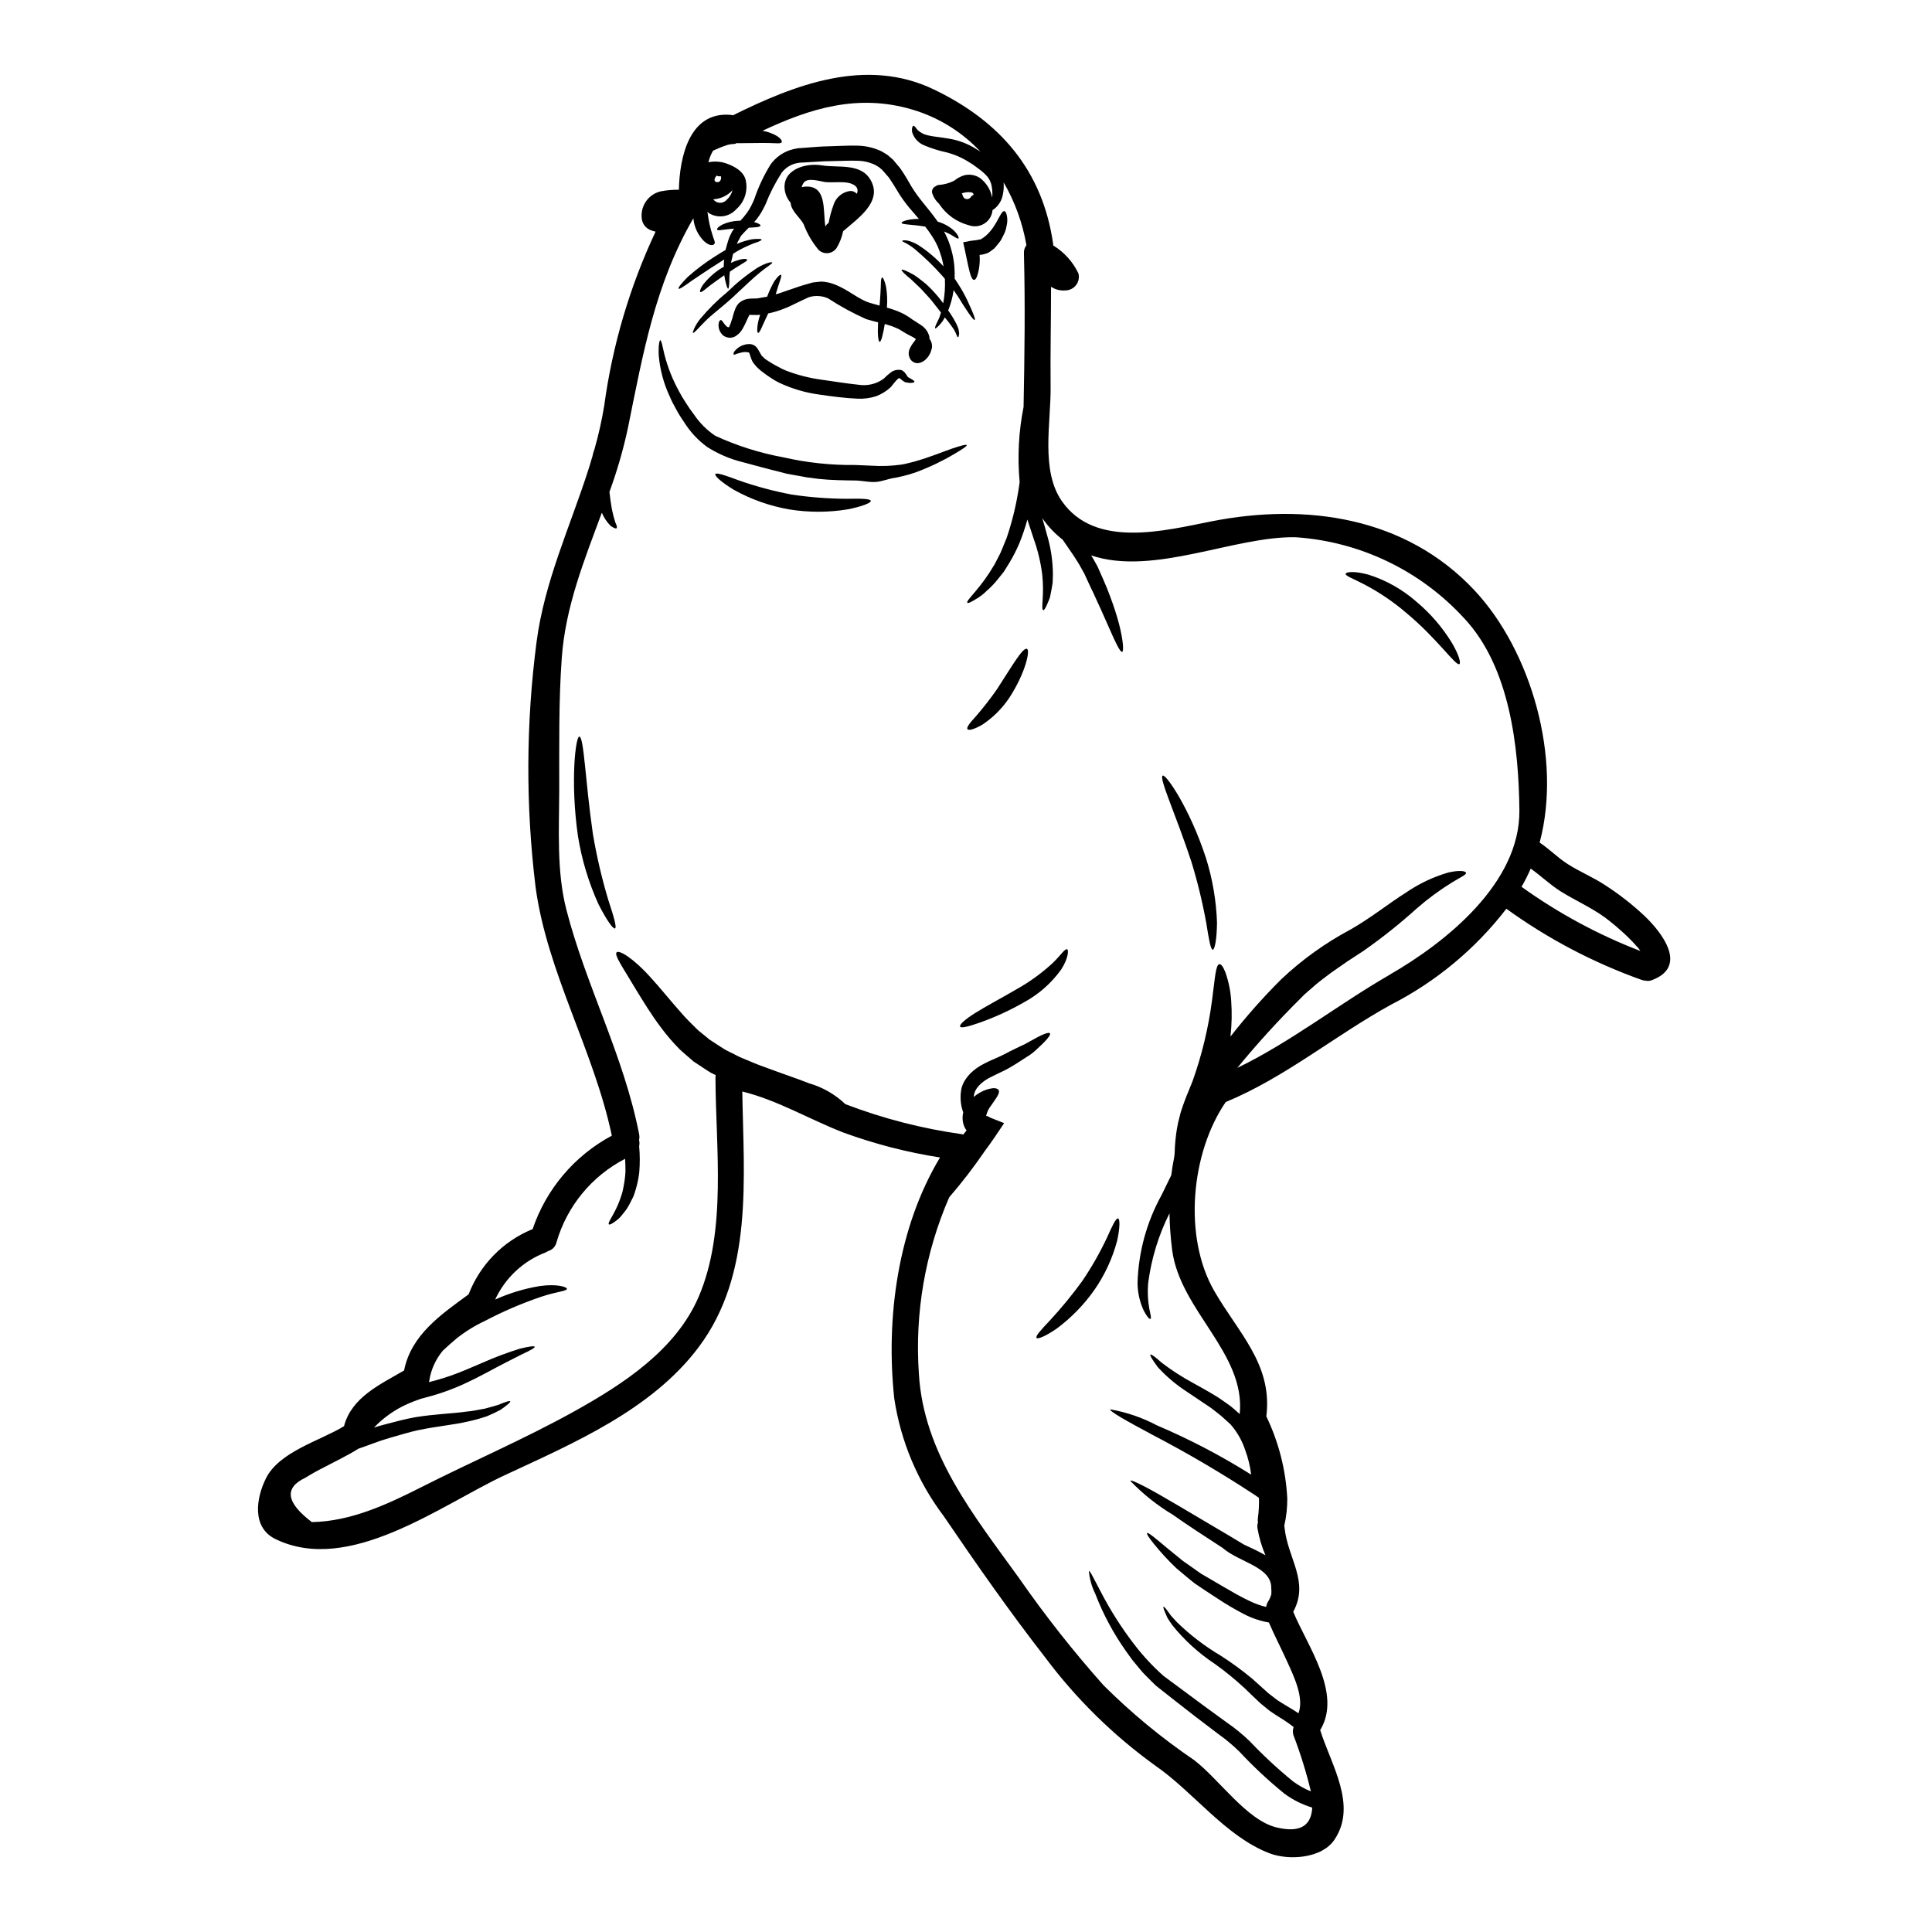 <?xml version="1.0" encoding="UTF-8"?>
<!-- Uploaded to: SVG Repo, www.svgrepo.com, Generator: SVG Repo Mixer Tools -->
<svg fill="#000000" width="800px" height="800px" version="1.1" viewBox="144 144 512 512" xmlns="http://www.w3.org/2000/svg">
 <g>
  <path d="m579.81 386.72c4.777 4.566 11.516 13.41 2.035 17.004-0.562 0.234-1.184 0.293-1.777 0.164-0.305-0.023-0.605-0.078-0.898-0.164-12.824-4.559-24.938-10.918-35.969-18.895-8.18 10.617-18.605 19.293-30.531 25.402-14.922 8.207-28.047 19.285-43.844 25.824-9.223 13.457-11.305 35.711-3.051 50.043 6.297 10.973 15.371 19.344 13.859 32.852-0.004 0.133-0.02 0.266-0.047 0.395 3.277 6.809 5.168 14.207 5.555 21.758 0.016 2.418-0.25 4.828-0.785 7.188 0 0.211 0.047 0.395 0.07 0.637 0.855 8.113 6.625 14.238 2.293 22.207 3.664 8.938 13.055 21.648 7.144 31.359 2.863 9.176 9.93 19.914 3.781 29.039-3.356 5.016-12.105 5.559-17.238 3.598-11.562-4.426-20.074-16.176-30.176-23.176-11.16-8.031-21.023-17.719-29.254-28.734-9.445-12.129-18.258-24.758-26.914-37.484v0.004c-6.883-9.125-11.375-19.82-13.074-31.125-2.293-21.254 0.922-45.266 12.129-63.875v0.004c-8.781-1.371-17.402-3.602-25.75-6.66-9.055-3.543-17.238-8.488-26.652-10.832 0.355 23.109 2.981 48.34-11.543 67.73-12.438 16.625-33.176 25.469-51.414 33.961-17.004 7.945-41.219 26.441-60.754 16.926-6.406-3.121-5.062-10.973-2.555-16.031 3.5-7.144 14.379-10.004 20.715-13.883 2.012-7.664 9.582-11.066 15.918-14.758 1.871-9.445 9.766-14.809 17.098-20.176h0.004c3.012-7.836 9.121-14.082 16.887-17.262h0.07c3.594-10.637 11.102-19.504 21-24.797-4.75-22.539-17.098-43.141-20.195-65.77v-0.004c-2.652-21.578-2.574-43.402 0.234-64.961 2.082-16.102 8.914-30.648 13.777-45.855-0.004-0.027 0.004-0.051 0.023-0.07 0.164-0.59 0.355-1.18 0.543-1.75 0.047-0.211 0.117-0.449 0.188-0.684 0.07-0.234 0.164-0.543 0.262-0.828 0-0.047 0.027-0.07 0.027-0.117v-0.004c0.141-0.684 0.336-1.359 0.59-2.012v-0.039c1.059-3.731 1.902-7.523 2.531-11.352 2.168-15.98 6.758-31.539 13.613-46.137-0.371-0.066-0.734-0.168-1.086-0.309-1.504-0.477-2.547-1.852-2.602-3.43-0.258-3.199 1.832-6.121 4.945-6.906 1.617-0.324 3.269-0.473 4.918-0.449 0.188-8.609 2.754-20.832 13.777-19.84 0.184 0.023 0.367 0.066 0.547 0.117 16.316-8.09 35.258-15.516 53.281-6.836 17.617 8.465 28.781 21.5 31.57 40.867 0.02 0.148 0.027 0.301 0.023 0.449 2.902 1.773 5.231 4.356 6.691 7.426 0.273 1.07 0.043 2.203-0.625 3.078s-1.699 1.398-2.801 1.414c-1.352 0.133-2.707-0.211-3.836-0.969 0 8.867-0.211 17.711-0.117 26.578 0.117 9.391-2.719 22.137 3.031 30.309 8.844 12.559 27.074 7.758 39.684 5.273 24.875-4.894 51.34-1.273 69.668 18.352 14.875 15.918 23.223 44.32 17.215 66.785 2.625 1.75 4.801 4.019 7.477 5.723 3.191 2.035 6.715 3.477 9.84 5.535 3.731 2.406 7.234 5.141 10.473 8.172zm-1.109 9.293c-0.164-0.234-0.309-0.496-0.496-0.73v-0.004c-1.078-1.234-2.215-2.418-3.41-3.539-1.754-1.645-3.594-3.191-5.512-4.637-3.781-2.719-7.941-4.519-11.848-6.977-2.754-1.773-5.117-4.047-7.781-5.938-0.715 1.652-1.527 3.266-2.43 4.824 9.723 6.984 20.297 12.699 31.473 17zm-66.434 6.297c14.852-8.539 34.551-24.238 34.387-43.488-0.164-16.816-2.531-38.004-14.562-50.895h-0.004c-11.547-12.645-27.52-20.359-44.602-21.543-16.137-0.426-37.812 10.383-54.316 4.801 0.355 0.59 0.73 1.18 1.043 1.797l0.613 1.086 0.566 1.277c0.332 0.754 0.66 1.512 0.992 2.242 0.664 1.469 1.23 2.91 1.75 4.305v0.008c0.949 2.481 1.77 5.008 2.453 7.57 1.086 4.328 1.273 7.117 0.789 7.281-0.488 0.164-1.723-2.363-3.477-6.406-0.922-1.988-1.895-4.375-3.148-7.004-0.59-1.324-1.207-2.695-1.918-4.113-0.332-0.73-0.66-1.445-1.016-2.199l-0.449-0.992-0.617-1.09c-0.789-1.535-1.676-2.812-2.481-4.066-0.879-1.273-1.75-2.531-2.555-3.711-0.039-0.039-0.07-0.09-0.094-0.141-2.086-1.621-3.914-3.551-5.414-5.723 0.449 1.488 0.875 2.957 1.25 4.398v-0.004c1.027 3.426 1.555 6.977 1.574 10.551-0.023 0.789-0.047 1.512-0.07 2.199-0.117 0.707-0.211 1.371-0.332 1.969-0.117 0.598-0.238 1.18-0.336 1.68-0.094 0.5-0.332 0.898-0.473 1.301-0.613 1.539-1.086 2.363-1.348 2.293-0.684-0.094 0.332-3.879-0.262-9.316h0.008c-0.406-3.289-1.176-6.527-2.297-9.648-0.52-1.609-1.09-3.312-1.656-5.039v0.004c-0.574 2.113-1.277 4.188-2.102 6.219-0.77 1.84-1.68 3.617-2.719 5.32-0.5 0.789-0.949 1.574-1.445 2.316-0.543 0.66-1.062 1.324-1.574 1.969-0.902 1.133-1.906 2.176-3.004 3.121-0.754 0.766-1.602 1.426-2.527 1.969-1.469 0.926-2.344 1.352-2.531 1.137-0.477-0.477 2.648-3.051 5.793-7.898 0.395-0.613 0.789-1.277 1.227-1.969 0.441-0.688 0.754-1.465 1.18-2.223 0.852-1.512 1.418-3.285 2.195-5.059h0.004c1.375-4.047 2.41-8.199 3.098-12.418 0.141-0.789 0.234-1.605 0.359-2.414-0.617-6.652-0.266-13.359 1.039-19.91 0.262-13.574 0.449-27.16 0.094-40.746-0.039-0.766 0.195-1.52 0.664-2.129-1.012-5.875-3.062-11.52-6.055-16.672 0 0.023 0.023 0.07 0.023 0.094 0.047 0.789 0 1.02 0 1.574-0.031 0.516-0.105 1.027-0.211 1.535-0.254 1.551-1.094 2.949-2.344 3.902-0.125 0.098-0.258 0.184-0.395 0.262-0.121 1.449-0.906 2.766-2.133 3.555-1.223 0.785-2.746 0.961-4.117 0.473-3.262-0.844-6.086-2.879-7.922-5.699-0.812-0.723-1.426-1.645-1.777-2.676-0.277-0.754 0.074-1.602 0.809-1.934 0.215-0.172 0.465-0.293 0.73-0.359 1.473-0.09 2.914-0.473 4.234-1.133 0.809-0.672 1.746-1.168 2.754-1.465 1.387-0.324 2.848-0.066 4.047 0.707 1.707 1.258 2.871 3.121 3.262 5.203 0.059-0.375 0.086-0.754 0.07-1.137 0-0.355-0.047-0.707-0.07-1.086-0.047-0.414-0.117-0.824-0.211-1.23-0.195-0.75-0.539-1.449-1.016-2.055-0.648-0.73-1.367-1.391-2.156-1.969-0.473-0.355-0.973-0.707-1.445-1.062l-0.395-0.289-0.332-0.188-0.707-0.449h0.004c-1.84-1.156-3.852-2.012-5.961-2.531-1.984-0.43-3.922-1.047-5.793-1.84-1.551-0.629-2.731-1.934-3.195-3.543-0.141-1.016 0.094-1.535 0.336-1.629 0.238-0.094 0.613 0.449 1.133 1.133 0.762 0.703 1.703 1.188 2.719 1.398 1.348 0.332 3.406 0.496 5.582 0.875v-0.004c2.586 0.426 5.059 1.371 7.269 2.781l0.879 0.543 0.262 0.188h-0.004c-4.945-5.309-11.227-9.188-18.188-11.234-14.387-4.246-27.031-0.273-39.629 5.637 0.738 0.121 1.461 0.32 2.152 0.594 2.293 0.852 3.098 1.914 2.957 2.387-0.164 0.57-1.699 0.266-3.543 0.266-1.969-0.051-4.66 0.047-7.898 0.047h-0.707l-0.047 0.117-0.285 0.07c-0.395 0.023-0.789 0.047-1.113 0.094-0.242 0.07-0.484 0.125-0.734 0.164-0.266 0.07-0.527 0.156-0.785 0.262-1.086 0.355-2.129 0.852-3.098 1.273-0.566 0.957-0.98 1.992-1.234 3.074 1.555-0.32 3.16-0.223 4.664 0.285 2.199 0.758 4.871 2.176 5.273 4.723 0.531 2.777-0.461 5.629-2.602 7.477-1.832 2.023-4.848 2.449-7.168 1.016-0.164-0.117-0.285-0.262-0.426-0.395 0.07 0.473 0.141 0.969 0.211 1.441 0.242 1.59 0.617 3.156 1.117 4.688 0.262 1.039 0.875 2.012 0.496 2.438-0.379 0.426-1.352 0.496-2.754-0.789h-0.004c-1.516-1.531-2.484-3.516-2.754-5.652-0.023-0.141-0.023-0.234-0.047-0.395-10.125 17.477-13.316 35.707-17.32 55.496-1.238 5.785-2.883 11.477-4.918 17.027 0.188 1.75 0.426 3.332 0.66 4.637 0.234 1.152 0.527 2.289 0.879 3.406 0.426 0.852 0.543 1.398 0.355 1.574-0.188 0.176-0.734-0.047-1.516-0.57h-0.004c-1.027-1.004-1.84-2.211-2.387-3.543-4.633 12.535-9.672 24.902-10.629 38.621-0.832 11.609-0.641 23.199-0.664 34.832-0.023 10.43-0.73 21.57 1.895 31.758 5.227 20.293 15.227 38.691 19.285 59.523v0.004c0.098 0.5 0.09 1.016-0.023 1.516 0.137 0.527 0.145 1.078 0.023 1.609 0.211 2.34 0.219 4.691 0.023 7.031-0.188 1.527-0.504 3.039-0.945 4.516-0.238 0.684-0.395 1.371-0.688 1.969-0.297 0.598-0.59 1.18-0.875 1.727v0.004c-0.504 1.008-1.141 1.945-1.895 2.789-0.465 0.664-1.039 1.246-1.699 1.723-1.043 0.789-1.703 1.16-1.918 0.996-0.543-0.395 1.574-2.754 2.957-6.691 0.164-0.496 0.332-1.039 0.52-1.574s0.234-1.18 0.395-1.773c0.262-1.32 0.43-2.652 0.5-3.996 0.023-1.062-0.047-2.199-0.094-3.356-8.82 4.555-15.387 12.527-18.164 22.059-0.25 1.172-1.137 2.106-2.297 2.414-0.164 0.094-0.332 0.211-0.52 0.309v-0.004c-5.953 2.25-10.785 6.746-13.457 12.52 3.758-1.691 7.719-2.891 11.781-3.57 4.656-0.664 7.234 0.262 7.234 0.707 0.047 0.637-2.812 0.789-6.621 2.059-5.215 1.754-10.281 3.922-15.148 6.488-2.668 1.246-5.176 2.801-7.481 4.637-1.328 1.109-2.555 2.195-3.644 3.238-1.879 2.254-3.113 4.973-3.57 7.871-0.023 0.168-0.094 0.312-0.117 0.477 0-0.012 0.012-0.023 0.023-0.023 2.617-0.645 5.191-1.453 7.703-2.426 2.363-0.926 4.543-1.895 6.574-2.754 3.203-1.418 6.492-2.652 9.84-3.691 2.461-0.59 3.828-0.789 3.902-0.496 0.07 0.293-1.133 0.949-3.332 1.969-2.176 1.109-5.32 2.672-9.199 4.777-1.941 1.016-4.094 2.148-6.508 3.238-2.574 1.168-5.231 2.148-7.945 2.934-0.711 0.188-1.445 0.395-2.152 0.59-0.695 0.156-1.375 0.367-2.035 0.637-1.383 0.492-2.731 1.07-4.043 1.73-2.684 1.398-5.129 3.219-7.238 5.391-0.031 0.055-0.07 0.102-0.117 0.141 1.016-0.332 2.035-0.637 3.027-0.875 2.719-0.711 5.25-1.398 7.922-1.871 5.227-0.852 9.742-0.945 13.434-1.469 1.867-0.141 3.477-0.566 4.941-0.789 1.352-0.395 2.531-0.66 3.543-0.992 1.969-0.832 3.098-1.18 3.215-0.949 0.117 0.23-0.789 0.996-2.508 2.199v0.008c-1.184 0.641-2.398 1.215-3.641 1.73-1.668 0.57-3.363 1.043-5.086 1.414-3.785 0.879-8.395 1.277-13.199 2.293-2.344 0.496-4.969 1.328-7.641 2.082s-5.269 1.848-8.062 2.789l-0.07 0.023c-2.957 1.848-6.059 3.309-9.133 4.945l0.004 0.004c-1.691 0.832-3.34 1.75-4.938 2.754-5.699 2.672-5.117 6.574 1.699 11.754 10.234-0.164 19.887-4.637 28.875-9.18 13.504-6.856 27.551-12.863 40.773-20.219 12.863-7.164 26.816-16.219 32.871-30.309 7.5-17.504 4.519-39.359 4.449-57.988h-0.004c0-0.254 0.023-0.508 0.07-0.754-0.449-0.211-0.898-0.449-1.348-0.66-0.57-0.336-1.09-0.711-1.656-1.066l-1.609-1.062-0.789-0.52-0.211-0.141-0.094-0.047-0.234-0.164-0.047-0.047-0.395-0.359c-1.066-0.898-2.082-1.793-3.098-2.695v-0.008c-1.77-1.781-3.414-3.688-4.922-5.699-2.836-3.758-4.922-7.281-6.691-10.145-3.363-5.676-5.902-9.223-5.156-9.934 0.66-0.66 4.422 1.516 9.199 6.883 2.363 2.578 4.894 5.769 7.781 9.008 1.395 1.656 3.004 3.191 4.609 4.777 0.879 0.707 1.75 1.418 2.648 2.148l0.309 0.289h0.023l0.191 0.117 0.789 0.52 1.629 1.062c0.547 0.355 1.113 0.73 1.633 1.039l1.512 0.758c1.043 0.473 1.918 1.039 3.031 1.465 2.148 0.902 4.207 1.797 6.297 2.508 4.09 1.539 7.992 2.812 11.211 4.094v0.008c3.652 1.031 6.996 2.941 9.742 5.562 9.977 3.82 20.352 6.492 30.934 7.969 0.117 0.023 0.211 0.07 0.309 0.094 0.285-0.395 0.59-0.73 0.879-1.086-0.141-0.211-0.289-0.395-0.43-0.66h-0.004c-0.629-1.277-0.789-2.734-0.449-4.117-0.762-2.098-0.91-4.371-0.426-6.551 0.223-0.762 0.559-1.488 0.992-2.152 0.395-0.602 0.848-1.164 1.352-1.676 1.074-1.035 2.301-1.898 3.641-2.555 1.23-0.66 2.531-1.18 3.543-1.633 0.523-0.211 1.09-0.52 1.656-0.789 0.566-0.27 1.016-0.52 1.516-0.789 0.992-0.477 1.938-0.949 2.812-1.375v0.004c0.867-0.363 1.703-0.789 2.504-1.277 3.031-1.75 5.062-2.625 5.391-2.176 0.332 0.449-1.133 2.106-3.734 4.449-0.703 0.664-1.484 1.25-2.316 1.746-0.898 0.59-1.867 1.207-2.863 1.848-0.52 0.309-1.039 0.637-1.574 0.945-0.535 0.309-1.02 0.59-1.656 0.898-1.227 0.617-2.344 1.09-3.453 1.68h0.004c-0.988 0.465-1.906 1.074-2.723 1.797-0.379 0.355-0.727 0.742-1.039 1.156-0.211 0.316-0.395 0.648-0.547 0.992-0.16 0.434-0.266 0.891-0.305 1.352 0.555-0.469 1.156-0.883 1.797-1.234 1.016-0.57 2.133-0.941 3.285-1.086 0.828-0.047 1.324 0.164 1.539 0.52 0.395 0.789-0.641 2.082-1.941 3.977h0.004c-0.688 0.828-1.168 1.809-1.398 2.863-0.023 0.023-0.023 0.066 0 0.094l0.047-0.047c0.211-0.211 0.5 0.164 1.066 0.395l3.664 1.465-2.578 3.832c-0.789 1.156-1.629 2.344-2.531 3.543v-0.004c-2.914 4.269-6.066 8.367-9.445 12.273-6.383 14.684-9.141 30.688-8.043 46.664 1.23 21.305 14.613 37.672 26.633 54.367 6.867 9.875 14.32 19.328 22.32 28.309 7.348 7.32 15.359 13.938 23.938 19.77 6.527 4.922 13.953 15.965 21.875 17.879 6.926 1.68 9.27-1.039 9.48-5.25v-0.004c-2.672-0.805-5.188-2.066-7.426-3.734-4.207-3.422-8.172-7.125-11.871-11.09-1.77-1.738-3.676-3.324-5.699-4.754-1.969-1.516-3.902-2.957-5.793-4.402-3.758-2.887-7.285-5.699-10.598-8.301-0.945-0.875-1.574-1.574-2.363-2.344l0.004 0.004c-0.75-0.703-1.445-1.461-2.078-2.269-0.637-0.789-1.277-1.512-1.871-2.266l-1.652-2.293v-0.004c-3.336-4.703-6.066-9.805-8.137-15.184-0.934-1.898-1.512-3.949-1.703-6.055 0.309-0.141 1.25 1.918 3.121 5.441 2.562 4.965 5.57 9.691 8.984 14.117 2.301 2.992 4.883 5.762 7.711 8.266 3.406 2.508 7.027 5.18 10.832 8.02 1.941 1.395 3.902 2.836 5.902 4.301 2.133 1.465 4.144 3.102 6.008 4.894 3.609 3.801 7.457 7.371 11.516 10.691 1.469 1.082 3.066 1.98 4.758 2.672-1.211-5.055-2.754-10.023-4.613-14.875-0.227-0.711-0.211-1.477 0.047-2.176-1.184-0.926-2.426-1.781-3.711-2.555-0.922-0.59-1.703-1.062-2.754-1.824-0.789-0.66-1.574-1.301-2.363-1.938-1.512-1.398-2.981-2.836-4.254-4.07l-0.004 0.004c-2.484-2.301-5.113-4.441-7.871-6.406-4.207-2.785-7.965-6.199-11.137-10.125-0.52-0.73-0.969-1.395-1.328-1.969-0.285-0.641-0.52-1.18-0.707-1.609-0.355-0.875-0.473-1.348-0.355-1.395 0.117-0.047 0.473 0.309 1.016 1.039 0.262 0.355 0.594 0.789 0.973 1.348 0.426 0.477 0.945 1.043 1.512 1.656 3.488 3.406 7.367 6.383 11.562 8.867 2.969 1.887 5.809 3.965 8.508 6.223 1.352 1.23 2.754 2.484 4.211 3.785 0.789 0.59 1.574 1.203 2.391 1.844 0.637 0.43 1.629 1.02 2.484 1.539 0.992 0.59 2.055 1.203 3.098 1.941 1.574-4.07-1.254-9.863-2.863-13.434-1.605-3.57-3.434-7.051-4.969-10.629-2.352-0.406-4.625-1.18-6.738-2.293-2.387-1.25-4.711-2.621-6.957-4.113-2.152-1.375-4.09-2.695-5.934-3.938-1.797-1.395-3.406-2.812-4.894-4.043v0.004c-2.156-2.051-4.168-4.238-6.031-6.551-1.301-1.633-1.918-2.602-1.727-2.754 0.395-0.395 3.715 2.754 9.445 7.328 1.465 1.043 3.098 2.176 4.848 3.41 1.891 1.109 3.938 2.312 6.102 3.57 2.164 1.254 4.398 2.578 6.785 3.688v-0.004c1.398 0.688 2.863 1.215 4.379 1.574 0.062-0.512 0.238-1.008 0.52-1.441 0.375-0.605 0.66-1.258 0.848-1.941 0.031-0.566 0.023-1.137-0.023-1.699 0.047-5.582-8.562-6.766-12.887-10.57-4.969-3.238-9.484-6.148-13.102-8.727v-0.004c-4.18-2.496-8.004-5.539-11.375-9.051 0.285-0.473 5.203 2.106 12.887 6.668 3.832 2.246 8.371 4.945 13.434 7.945l3.856 2.316c1.203 0.566 2.754 1.25 4.231 2.035 0.473 0.234 0.945 0.52 1.422 0.789-0.996-2.328-1.711-4.766-2.129-7.262-0.055-0.492-0.004-0.992 0.141-1.465-0.055-0.352-0.062-0.711-0.023-1.066 0.246-1.801 0.344-3.621 0.285-5.441l-1.227-0.852v0.004c-8.734-5.738-17.746-11.035-27.012-15.867-7.086-3.785-11.414-6.246-11.188-6.742h0.004c4.316 0.754 8.492 2.184 12.367 4.234 8.664 3.688 17.023 8.059 24.996 13.07-0.273-2.25-0.812-4.457-1.605-6.574-0.824-2.481-2.137-4.773-3.859-6.738-1.039-0.902-2.031-1.918-3.004-2.672-0.973-0.754-1.844-1.492-2.887-2.176-2.035-1.375-3.938-2.648-5.676-3.805l0.004-0.004c-2.863-1.848-5.477-4.059-7.769-6.578-1.441-1.969-2.102-3.098-1.891-3.262 0.211-0.164 1.301 0.637 2.981 2.152 2.586 1.977 5.324 3.746 8.184 5.297 1.82 1.016 3.828 2.102 6.008 3.43 1.062 0.613 2.199 1.488 3.356 2.269 1.156 0.785 2.059 1.699 3.121 2.602 1.633-16.137-15.797-27.363-17.902-43.469-0.414-3.223-0.648-6.469-0.707-9.719-2.918 5.816-4.828 12.086-5.652 18.539-0.195 2.254-0.094 4.519 0.309 6.742 0.332 1.605 0.59 2.578 0.309 2.695-0.285 0.117-0.926-0.57-1.75-2.129l-0.004 0.004c-1.078-2.305-1.652-4.812-1.676-7.359 0.223-8.168 2.406-16.164 6.359-23.316 0.898-1.797 1.746-3.543 2.578-5.273 0.188-1.574 0.449-3.098 0.754-4.633 0.023-0.336 0.07-0.711 0.141-1.137h0.004c0.043-2.211 0.25-4.418 0.613-6.598 0.188-1.109 0.434-2.203 0.734-3.285 0.125-0.57 0.285-1.133 0.473-1.684 0.164-0.496 0.355-0.992 0.52-1.512 0.164-0.52 0.395-0.996 0.566-1.516s0.426-1.086 0.66-1.633c0.395-0.969 0.789-1.938 1.18-2.934l0.004 0.004c2.477-6.953 4.207-14.148 5.164-21.465 0.754-5.488 0.922-9.484 1.969-9.531 0.496-0.047 1.066 0.809 1.656 2.414v-0.004c0.797 2.332 1.281 4.758 1.441 7.215 0.234 3.184 0.172 6.383-0.191 9.555 4.168-5.336 8.664-10.406 13.457-15.184 5.496-5.188 11.66-9.617 18.332-13.172 5.531-3.148 10.215-6.977 14.637-9.742 3.441-2.379 7.242-4.191 11.258-5.367 3.074-0.73 4.609-0.395 4.75 0.047 0.141 0.52-1.488 1.203-3.688 2.555-3.285 2.027-6.402 4.32-9.316 6.856-4.469 4.039-9.184 7.801-14.117 11.258-1.398 0.926-2.836 1.848-4.305 2.812-1.395 0.973-2.812 1.969-4.254 2.957-1.375 1.066-2.836 2.082-4.188 3.238-1.273 1.18-2.836 2.344-3.938 3.574h-0.004c-5.918 5.863-11.527 12.027-16.812 18.469 14.074-6.793 26.898-16.918 40.371-24.676zm-110.25-206.68c-0.023-0.395-0.262-0.566-0.66-0.66h-0.004c-0.836-0.113-1.691-0.016-2.484 0.281 0.129 0.176 0.219 0.379 0.262 0.59 0.098 0.449 0.445 0.797 0.891 0.898 0.445 0.102 0.91-0.062 1.191-0.422 0.184-0.312 0.465-0.555 0.805-0.688zm-65.461 1.352c0.762-0.691 1.309-1.586 1.574-2.578-1.324 1.441-3.16 2.309-5.117 2.41 0.406 0.559 1.043 0.898 1.73 0.93s1.355-0.246 1.812-0.762zm-1.773-4.945h-0.004c0.281-0.359 0.387-0.828 0.289-1.273-0.023-0.047-0.023-0.023-0.023-0.047-0.133-0.016-0.262-0.016-0.395 0-0.273 0.016-0.551-0.051-0.785-0.191-0.02 0.027-0.027 0.062-0.023 0.094-0.355 0.473-0.789 1.109-0.188 1.574h-0.004c0.379 0.152 0.809 0.094 1.129-0.156z"/>
  <path d="m528.73 314.3c1.895 3.191 2.484 5.441 2.012 5.699-0.973 0.523-5.84-6.738-14-13.523-3.402-2.926-7.121-5.457-11.094-7.547-2.957-1.574-5.18-2.293-5.039-2.887 0.094-0.473 2.344-0.789 6.078 0.262 4.66 1.469 8.961 3.894 12.633 7.117 3.707 3.09 6.883 6.766 9.41 10.879z"/>
  <path d="m466.52 388.52c-0.047 4.445-0.613 7.117-1.109 7.164-0.594 0-1.043-2.754-1.727-7.023v0.004c-0.992-5.488-2.305-10.914-3.938-16.25-4.094-12.465-8.703-22.301-7.617-22.867 0.852-0.473 7.141 8.66 11.414 21.684h0.004c1.77 5.602 2.773 11.418 2.973 17.289z"/>
  <path d="m440.3 466.91c0.496 0.094 0.543 2.391-0.262 5.961-1.238 4.633-3.269 9.02-6.004 12.961-2.758 3.918-6.121 7.371-9.961 10.234-2.981 2.055-5.039 2.887-5.367 2.504-0.395-0.473 1.18-2.148 3.57-4.68v-0.004c3.027-3.277 5.863-6.727 8.488-10.336 2.508-3.688 4.719-7.566 6.621-11.602 1.398-3.121 2.32-5.156 2.914-5.039z"/>
  <path d="m426.8 395.56c0.449 0.141 0.332 2.414-1.574 5.367-2.59 3.613-5.965 6.586-9.875 8.703-3.711 2.125-7.606 3.914-11.633 5.348-3.027 1.062-5.016 1.574-5.273 1.086-0.262-0.488 1.25-1.891 4.043-3.641 2.789-1.75 6.691-3.805 10.832-6.219h-0.004c3.512-1.953 6.777-4.32 9.723-7.051 2.152-2.102 3.172-3.805 3.762-3.594z"/>
  <path d="m416.16 315.96c0.902 0.395-0.426 6.43-4.68 12.957-1.875 2.805-4.281 5.211-7.086 7.086-2.152 1.273-3.664 1.656-3.996 1.25-0.355-0.473 0.66-1.723 2.289-3.5h0.004c1.957-2.266 3.797-4.629 5.508-7.082 3.848-5.91 6.875-11.23 7.961-10.711z"/>
  <path d="m410.79 200.95c0.215 0.906 0.215 1.852 0 2.758-0.102 0.637-0.266 1.266-0.496 1.867-0.309 0.66-0.66 1.371-1.062 2.106-0.426 0.637-0.879 1.133-1.352 1.723l-0.188 0.211-0.07 0.07-0.164 0.188-0.164 0.117-0.637 0.477-0.008 0.008c-0.438 0.371-0.957 0.641-1.512 0.785-0.496 0.172-1.016 0.266-1.535 0.285 0.113 1.398 0.023 2.809-0.262 4.184-0.309 1.516-0.734 2.438-1.18 2.438-0.992 0.117-1.535-3.758-2.484-8.02l-0.426-1.938 2.035-0.395v0.004c0.883-0.078 1.758-0.211 2.625-0.395 4.09-2.316 5.062-7.57 6.242-7.477 0.258 0.031 0.469 0.367 0.637 1.004z"/>
  <path d="m400.86 224.72c1.109 2.387 1.676 3.938 1.441 4.066-0.234 0.129-1.227-1.156-2.672-3.406-0.73-1.062-1.488-2.508-2.457-3.828-0.145-0.215-0.312-0.453-0.453-0.664-0.254 1.852-0.738 3.66-1.441 5.391 0.047 0.07 0.094 0.117 0.117 0.164l0.004 0.004c0.754 1.051 1.426 2.156 2.012 3.309 0.23 0.457 0.43 0.934 0.59 1.422 0.082 0.391 0.148 0.785 0.188 1.18-0.07 0.688-0.188 1.02-0.309 1.02-0.332-0.047-0.395-1.254-1.68-2.91-0.562-0.809-1.172-1.59-1.816-2.34-0.191 0.332-0.395 0.707-0.594 1.016-0.355 0.473-0.707 0.832-0.969 1.137-0.566 0.566-0.898 0.828-0.992 0.73-0.094-0.094 0-0.52 0.332-1.207 0.164-0.332 0.355-0.754 0.59-1.227s0.395-1.109 0.613-1.75c-0.73-0.922-1.465-1.891-2.269-2.91-0.992-1.227-2.078-2.312-3.004-3.356-0.992-0.945-1.891-1.793-2.648-2.531-1.676-1.348-2.648-2.316-2.508-2.531 0.141-0.211 1.422 0.309 3.289 1.375 0.922 0.59 1.969 1.418 3.121 2.344v-0.004c1.172 1.074 2.269 2.227 3.285 3.449 0.473 0.566 0.898 1.133 1.324 1.703v0.004c0.406-2.129 0.559-4.297 0.453-6.461-0.215-0.262-0.43-0.496-0.641-0.754-2.231-2.516-4.641-4.863-7.211-7.027-0.754-0.637-1.57-1.188-2.438-1.652-0.684-0.309-1.062-0.543-1.016-0.66 0.047-0.117 0.449-0.164 1.203-0.094v-0.004c1.082 0.227 2.113 0.645 3.051 1.23 2.465 1.59 4.715 3.488 6.691 5.652-0.176-1.137-0.449-2.25-0.828-3.336-0.398-1.312-0.953-2.574-1.652-3.758-0.715-1.203-1.516-2.359-2.387-3.457-1.469-0.234-2.789-0.395-3.809-0.473-1.441-0.141-2.414-0.211-2.438-0.496-0.023-0.285 0.832-0.684 2.363-0.922l-0.004 0.004c0.738-0.102 1.48-0.148 2.223-0.145-0.566-0.664-1.156-1.328-1.75-2.035-1.238-1.391-2.371-2.879-3.379-4.445-0.473-0.789-0.945-1.574-1.441-2.363-0.449-0.684-0.879-1.371-1.352-2.078-0.566-0.66-1.156-1.352-1.77-2.035l-0.879-0.754-0.992-0.59c-1.52-0.73-3.184-1.113-4.871-1.113-1.793-0.07-3.852 0.047-5.746 0.07-1.895 0.023-3.828 0.094-5.723 0.234-0.945 0.047-1.891 0.094-2.812 0.164l-0.684 0.023-0.117 0.023-0.121 0.004-0.285 0.047h0.004c-0.363 0.051-0.719 0.129-1.066 0.234-1.352 0.422-2.535 1.258-3.383 2.391-1.703 2.641-3.137 5.441-4.281 8.367-0.332 0.734-0.734 1.445-1.113 2.129-0.418 0.684-0.875 1.34-1.371 1.969-0.188 0.211-0.355 0.395-0.543 0.59 0.023 0 0.07 0.023 0.094 0.023 1.062 0.285 1.652 0.66 1.605 0.922-0.07 0.395-1.324 0.473-3.098 0.543-0.355 0.336-0.684 0.688-0.992 0.996-0.355 0.395-0.707 0.789-1.066 1.156-0.309 0.543-0.59 1.09-0.875 1.609h0.004c-0.09 0.184-0.168 0.375-0.238 0.566 0.871-0.402 1.785-0.719 2.719-0.945 0.902-0.285 1.848-0.418 2.793-0.391 0.66-0.027 1.039 0.047 1.062 0.164 0.023 0.117-0.309 0.332-0.922 0.59-0.879 0.277-1.742 0.609-2.578 0.992-1.418 0.605-2.777 1.332-4.066 2.176-0.188 0.828-0.395 1.652-0.57 2.391v0.023c0.625-0.297 1.273-0.543 1.941-0.734 1.398-0.449 2.269-0.332 2.344-0.117 0.117 0.312-0.73 0.711-1.848 1.422-0.73 0.426-1.676 1.039-2.719 1.75-0.234 1.371-0.094 2.551-0.188 3.309s-0.117 1.203-0.262 1.203c-0.141 0-0.332-0.395-0.52-1.133-0.234-0.789-0.406-1.598-0.52-2.414l-0.188 0.117c-1.656 1.203-3.191 2.246-4.234 3.098-1.043 0.852-1.652 1.375-1.938 1.227-0.211-0.117 0.047-1.062 0.945-2.219l-0.004 0.004c1.176-1.453 2.562-2.723 4.113-3.766 0.395-0.262 0.789-0.496 1.18-0.707-0.012-0.426-0.004-0.852 0.027-1.277 0.023-0.211 0.047-0.449 0.07-0.664-0.395 0.266-0.789 0.523-1.23 0.789-3.027 1.914-5.629 3.688-7.566 4.988-1.848 1.352-3.074 2.176-3.285 1.969s0.707-1.371 2.387-3.074v-0.004c2.305-2.059 4.781-3.918 7.402-5.559 0.875-0.566 1.773-1.109 2.648-1.605 0.285-1.043 0.543-2.059 0.992-3.336 0.262-0.52 0.496-1.086 0.789-1.629 0.141-0.234 0.332-0.473 0.496-0.707-1.043 0.094-1.969 0.164-2.695 0.285-0.996 0.117-1.656 0.234-1.797-0.023-0.141-0.262 0.355-0.809 1.375-1.328l-0.004-0.004c1.328-0.613 2.766-0.957 4.231-1.016 0.188-0.02 0.375-0.027 0.566-0.023 0.617-0.656 1.195-1.352 1.727-2.082 0.387-0.531 0.734-1.094 1.039-1.68 0.309-0.613 0.617-1.25 0.902-1.938 1.09-3.25 2.559-6.363 4.371-9.273 1.277-1.746 3.066-3.051 5.117-3.734 0.516-0.168 1.043-0.297 1.574-0.395l0.395-0.07c0.094-0.027 0.188-0.043 0.285-0.047h0.188l0.684-0.047 2.789-0.211c1.871-0.164 3.805-0.234 5.793-0.285 1.988-0.047 3.883-0.188 6.102-0.117h0.004c2.281 0.027 4.527 0.566 6.578 1.574l1.488 0.926 1.305 1.133c0.07 0.07-0.023-0.047 0.188 0.164l0.047 0.07 0.117 0.141 0.234 0.285 0.449 0.543 0.922 1.09c0.594 0.852 1.18 1.746 1.703 2.625 0.473 0.789 0.922 1.574 1.371 2.363 0.891 1.434 1.879 2.809 2.953 4.113 1.375 1.68 2.754 3.383 3.977 5.117 1.535 0.434 2.957 1.203 4.16 2.246 1.18 1.109 1.516 2.078 1.328 2.195-0.262 0.191-0.973-0.395-2.152-1.062-0.555-0.293-1.125-0.555-1.707-0.785 0.094 0.188 0.215 0.355 0.312 0.543 0.73 1.43 1.301 2.938 1.699 4.496 0.387 1.398 0.641 2.828 0.758 4.277 0.082 1.07 0.105 2.144 0.07 3.215 0.047 0.07 0.117 0.141 0.168 0.211 0.566 0.789 1.039 1.633 1.535 2.414 0.816 1.359 1.539 2.766 2.164 4.219z"/>
  <path d="m400.2 261.95c0.094 0.262-1.09 1.062-3.312 2.363-3.156 1.875-6.473 3.465-9.91 4.75-1.18 0.438-2.391 0.801-3.617 1.09-0.664 0.141-1.352 0.332-2.012 0.449-1.895 0.211-3.543 1.039-5.465 1.133-1.703 0.07-3.664-0.395-5.25-0.395-2.981-0.047-6.297-0.07-9.672-0.426-0.832-0.07-1.68-0.262-2.555-0.332s-1.727-0.332-2.602-0.449c-0.875-0.117-1.75-0.332-2.648-0.473-0.898-0.141-1.703-0.395-2.555-0.617l-2.531-0.637c-0.828-0.211-1.676-0.449-2.508-0.66-1.652-0.449-3.262-0.875-4.867-1.305l0.004 0.004c-3.293-0.824-6.434-2.172-9.297-3.996-2.477-1.809-4.574-4.082-6.184-6.695-0.773-1.098-1.477-2.242-2.106-3.43-0.621-1.066-1.176-2.172-1.652-3.312-1.59-3.402-2.566-7.062-2.887-10.809-0.117-2.602 0.164-4.019 0.395-4.043 0.332 0 0.543 1.441 1.133 3.879 0.883 3.391 2.184 6.656 3.879 9.723 0.535 1.023 1.129 2.019 1.773 2.981 0.66 1.07 1.379 2.102 2.152 3.098 1.492 2.215 3.394 4.129 5.606 5.629 5.762 2.656 11.836 4.582 18.078 5.723 6.25 1.43 12.648 2.113 19.062 2.035 1.516 0.07 2.981 0.141 4.426 0.188h-0.004c2.582 0.164 5.172 0.07 7.731-0.285 1.113-0.141 2.269-0.523 3.336-0.758 4.277-1.18 7.684-2.648 10.121-3.477 2.438-0.824 3.82-1.18 3.938-0.945z"/>
  <path d="m337.24 230.61h-0.117l0.117-0.047c0.047-0.023 0.164-0.07 0.164-0.094 0-0.023-0.047-0.023-0.094-0.023s0.262-0.449 0.395-0.996v-0.004c0.242-0.656 0.449-1.324 0.617-2.004 0.121-0.441 0.262-0.879 0.426-1.305 0.215-0.656 0.57-1.262 1.039-1.77l0.023-0.023 0.094-0.074v-0.004c0.648-0.566 1.445-0.938 2.297-1.062 0.586-0.082 1.18-0.113 1.773-0.094 0.184 0.008 0.363 0 0.543-0.023 0.047 0 0.188-0.023 0.188 0l0.332-0.07c0.473-0.094 0.969-0.164 1.469-0.262v0.004c0.266-0.027 0.527-0.066 0.789-0.121 0.516-1.406 1.148-2.766 1.891-4.07 0.852-1.25 1.574-1.867 1.793-1.746 0.219 0.117-0.07 1.062-0.566 2.461-0.234 0.73-0.52 1.676-0.852 2.719h0.004c0.027 0.004 0.051-0.004 0.07-0.023 0.898-0.188 2.078-0.688 3.027-0.996 0.66-0.234 1.324-0.449 1.969-0.66 0.051-0.004 0.102-0.023 0.145-0.047 1.273-0.473 2.668-0.875 4.207-1.301l0.285-0.094h0.07l0.285-0.047h0.07l0.141-0.023 0.594-0.07c0.395-0.023 0.789-0.094 1.227-0.121 1.125 0.051 2.234 0.277 3.289 0.664 3.938 1.441 6.621 4.207 9.887 5.062 0.754 0.234 1.512 0.426 2.266 0.637 0.164-1.918 0.266-3.598 0.312-4.848 0.023-1.539 0.07-2.531 0.355-2.578 0.285-0.047 0.684 0.875 1.039 2.391v-0.004c0.316 1.844 0.395 3.719 0.234 5.582 0.496 0.141 0.969 0.262 1.469 0.449 0.992 0.316 1.957 0.711 2.883 1.18 0.465 0.238 0.914 0.504 1.348 0.789 0.395 0.285 0.754 0.543 1.137 0.789 0.383 0.242 0.566 0.355 0.969 0.613 0.402 0.262 0.789 0.496 1.156 0.758 1.098 0.664 1.902 1.719 2.25 2.953 0.066 0.23 0.094 0.473 0.07 0.711 0.582 0.758 0.809 1.734 0.613 2.672-0.023 0.047-0.07 0.117-0.094 0.164v0.047c-0.258 1.094-0.863 2.074-1.723 2.793-0.312 0.262-0.664 0.469-1.043 0.613-0.258 0.094-0.52 0.156-0.789 0.188-0.367 0.02-0.73-0.051-1.062-0.211-0.422-0.184-0.77-0.5-0.996-0.898-0.047-0.094-0.117-0.211-0.164-0.309l-0.023-0.094-0.094-0.234h-0.004c-0.199-0.648-0.168-1.344 0.098-1.969 0.348-0.777 0.801-1.5 1.348-2.152 0.117-0.141 0.164-0.262 0.234-0.355 0.07-0.094 0.047-0.07 0.047-0.094h0.004c0.004 0.023 0.012 0.051 0.023 0.07 0.023 0 0.023-0.023 0.023-0.141-0.25-0.191-0.516-0.363-0.789-0.52-0.336-0.188-0.688-0.355-1.043-0.543-0.434-0.215-0.859-0.453-1.273-0.711-0.332-0.211-0.711-0.426-1.066-0.66v-0.004c-0.328-0.188-0.668-0.352-1.016-0.496-0.758-0.348-1.539-0.629-2.344-0.848-0.211-0.07-0.473-0.145-0.707-0.215-0.449 2.812-0.969 4.723-1.328 4.723-0.449 0-0.613-2.176-0.449-5.156-1.016-0.262-2.078-0.52-3.148-0.852-3.496-1.562-6.863-3.394-10.07-5.488-1.629-0.738-3.477-0.848-5.18-0.305-1.207 0.543-2.555 1.203-4.141 1.969v-0.004c-1.039 0.531-2.113 0.988-3.215 1.371-1.098 0.395-2.219 0.711-3.359 0.945-0.543 1.18-1.039 2.176-1.398 3.008-0.59 1.348-0.992 2.195-1.273 2.148-0.285-0.047-0.332-1.016-0.07-2.555 0.145-0.77 0.352-1.527 0.613-2.266l-0.141 0.023c-0.309 0.047-0.395 0.023-0.566 0.047-0.355 0.023-0.613 0-0.898 0-0.523-0.023-0.879-0.023-1.09-0.023h-0.164c-0.047 0.094-0.117 0.211-0.164 0.332-0.164 0.285-0.309 0.66-0.473 1.016l-0.004-0.004c-0.324 0.77-0.695 1.52-1.109 2.25-0.484 0.914-1.223 1.672-2.129 2.176-0.16 0.074-0.328 0.137-0.496 0.188-0.082 0.035-0.172 0.051-0.258 0.047l-0.5 0.07-0.426-0.047c-0.504-0.07-0.984-0.266-1.395-0.566-0.883-0.766-1.332-1.914-1.207-3.078 0.07-0.73 0.355-0.969 0.57-1.016 0.215-0.047 0.473 0.395 0.789 0.789 0.262 0.395 0.789 1.09 1.227 1.137 0.145-0.082 0.168-0.059 0.215-0.129z"/>
  <path d="m385.43 244.4c0.617 0.332 0.949 0.613 0.902 0.789-0.047 0.172-0.496 0.309-1.305 0.285-0.188-0.023-0.395-0.047-0.637-0.094v-0.004c-0.129-0.004-0.262-0.02-0.391-0.047-0.191-0.074-0.375-0.168-0.543-0.281-0.289-0.199-0.566-0.41-0.832-0.641l-0.262-0.211c-0.395 0.023-1.062 0.828-2.246 2.34h-0.023l-0.07 0.094c-1.105 1.023-2.398 1.828-3.805 2.359-1.609 0.527-3.301 0.75-4.992 0.664-3.215-0.141-6.527-0.566-10.098-1.086v-0.004c-3.695-0.492-7.293-1.551-10.664-3.148-0.73-0.355-1.434-0.77-2.106-1.227-0.355-0.238-0.566-0.359-1.039-0.688-0.309-0.234-0.613-0.449-0.898-0.66-0.285-0.211-0.594-0.473-0.902-0.684l-0.945-0.875v-0.004c-0.238-0.242-0.461-0.508-0.66-0.785l-0.164-0.188-0.023-0.047-0.055-0.062-0.023-0.047-0.117-0.141h-0.004c-0.117-0.188-0.223-0.387-0.309-0.59-0.285-0.707-0.426-1.254-0.566-1.609-0.188-0.285 0.141-0.023-0.117-0.309-0.023 0-0.094-0.07-0.164-0.117h-0.004c-0.633-0.137-1.289-0.121-1.918 0.047-0.266 0.055-0.527 0.125-0.785 0.211-0.164 0.07-0.355 0.094-0.543 0.164-0.332 0.188-0.543 0.234-0.66 0.164-0.117-0.07-0.07-0.332 0.047-0.684v0.004c0.977-1.371 2.57-2.16 4.254-2.106 0.457 0.035 0.898 0.191 1.277 0.449 0.34 0.246 0.621 0.559 0.828 0.922 0.395 0.613 0.637 1.18 0.898 1.574 0.035 0.07 0.082 0.137 0.141 0.191l0.047 0.047 0.188 0.168c0.215 0.23 0.445 0.445 0.691 0.637l0.637 0.426c0.262 0.164 0.543 0.355 0.828 0.52 0.285 0.164 0.637 0.395 0.949 0.566 0.141 0.07 0.613 0.332 0.898 0.473h-0.004c0.66 0.391 1.348 0.73 2.059 1.02 3.09 1.199 6.312 2.023 9.602 2.461 3.406 0.496 6.762 1.016 9.672 1.324l-0.004-0.004c2.352 0.391 4.762-0.176 6.691-1.574 0.559-0.559 1.152-1.082 1.773-1.574 0.812-0.676 1.895-0.945 2.93-0.73l0.141 0.047h0.004c0.281 0.152 0.539 0.355 0.758 0.59 0.117 0.164 0.234 0.309 0.332 0.449 0.164 0.211 0.332 0.52 0.395 0.59 0.062 0.07 0.164 0.164 0.07 0.164 0.117 0.047 0.211 0.117 0.332 0.164 0.184 0.105 0.371 0.223 0.535 0.316z"/>
  <path d="m378.46 267.08-0.07 0.07v-0.07z"/>
  <path d="m374.91 192.06c2.789 5.559-3.574 9.816-7.477 13.223-0.316 1.57-0.902 3.074-1.73 4.441-0.516 0.758-1.34 1.254-2.254 1.355-0.914 0.102-1.824-0.203-2.496-0.832-1.699-2.027-3.043-4.332-3.977-6.812-0.969-1.848-3.309-3.477-3.453-5.699h0.004c-0.719-0.809-1.223-1.785-1.465-2.836-1.254-5.863 5.316-7.805 9.648-7.086 4.59 0.746 10.691-0.758 13.199 4.246zm-3.856 3.285c0.379-0.68 0.23-1.539-0.355-2.055-1.988-1.656-5.863-0.688-8.301-1.09-1.273-0.211-4.328-1.156-5.344 0.141l-0.004 0.004c-0.293 0.375-0.496 0.812-0.59 1.277 0.289-0.078 0.578-0.133 0.875-0.164 5.863-0.395 4.723 6.266 5.391 10.496 0.023-0.023 0.07-0.023 0.094-0.047h0.004c0.078-0.152 0.172-0.293 0.281-0.426 0.121-0.094 0.289-0.262 0.477-0.426 0.023-0.094 0.047-0.211 0.07-0.285v0.004c0.281-1.488 0.688-2.953 1.207-4.379 0.594-2.016 2.316-3.496 4.398-3.781 0.68-0.051 1.344 0.223 1.797 0.73z"/>
  <path d="m374.77 276.73c0.094 0.52-2.176 1.469-6.082 2.246-5.144 0.848-10.391 0.855-15.535 0.023-5.152-0.898-10.117-2.656-14.684-5.203-3.356-2.035-5.117-3.688-4.894-4.16 0.219-0.473 2.602 0.309 6.172 1.652h-0.004c4.594 1.617 9.309 2.883 14.094 3.785 4.832 0.715 9.707 1.09 14.594 1.113 3.785-0.07 6.223-0.023 6.34 0.543z"/>
  <path d="m348.64 213.56c0.164 0.285-1.324 1.062-3.191 2.602-1.938 1.574-4.445 3.996-7.305 6.668-2.934 2.672-5.769 4.723-7.477 6.527-1.773 1.75-2.719 3.004-3.004 2.836-0.117-0.07 0-0.449 0.309-1.133h-0.004c0.438-0.945 0.992-1.828 1.656-2.625 2.16-2.586 4.559-4.957 7.164-7.086 2.406-2.363 5.039-4.488 7.856-6.344 2.344-1.398 3.902-1.637 3.996-1.445z"/>
  <path d="m305.2 382.48c1.469 4.473 2.316 7.332 1.773 7.57-0.477 0.211-2.223-2.199-4.375-6.43v-0.004c-2.609-5.754-4.438-11.832-5.438-18.07-2.082-14.59-0.59-26.371 0.355-26.344 1.254 0 1.574 11.754 3.598 25.73h-0.004c0.996 5.926 2.363 11.789 4.09 17.547z"/>
 </g>
</svg>